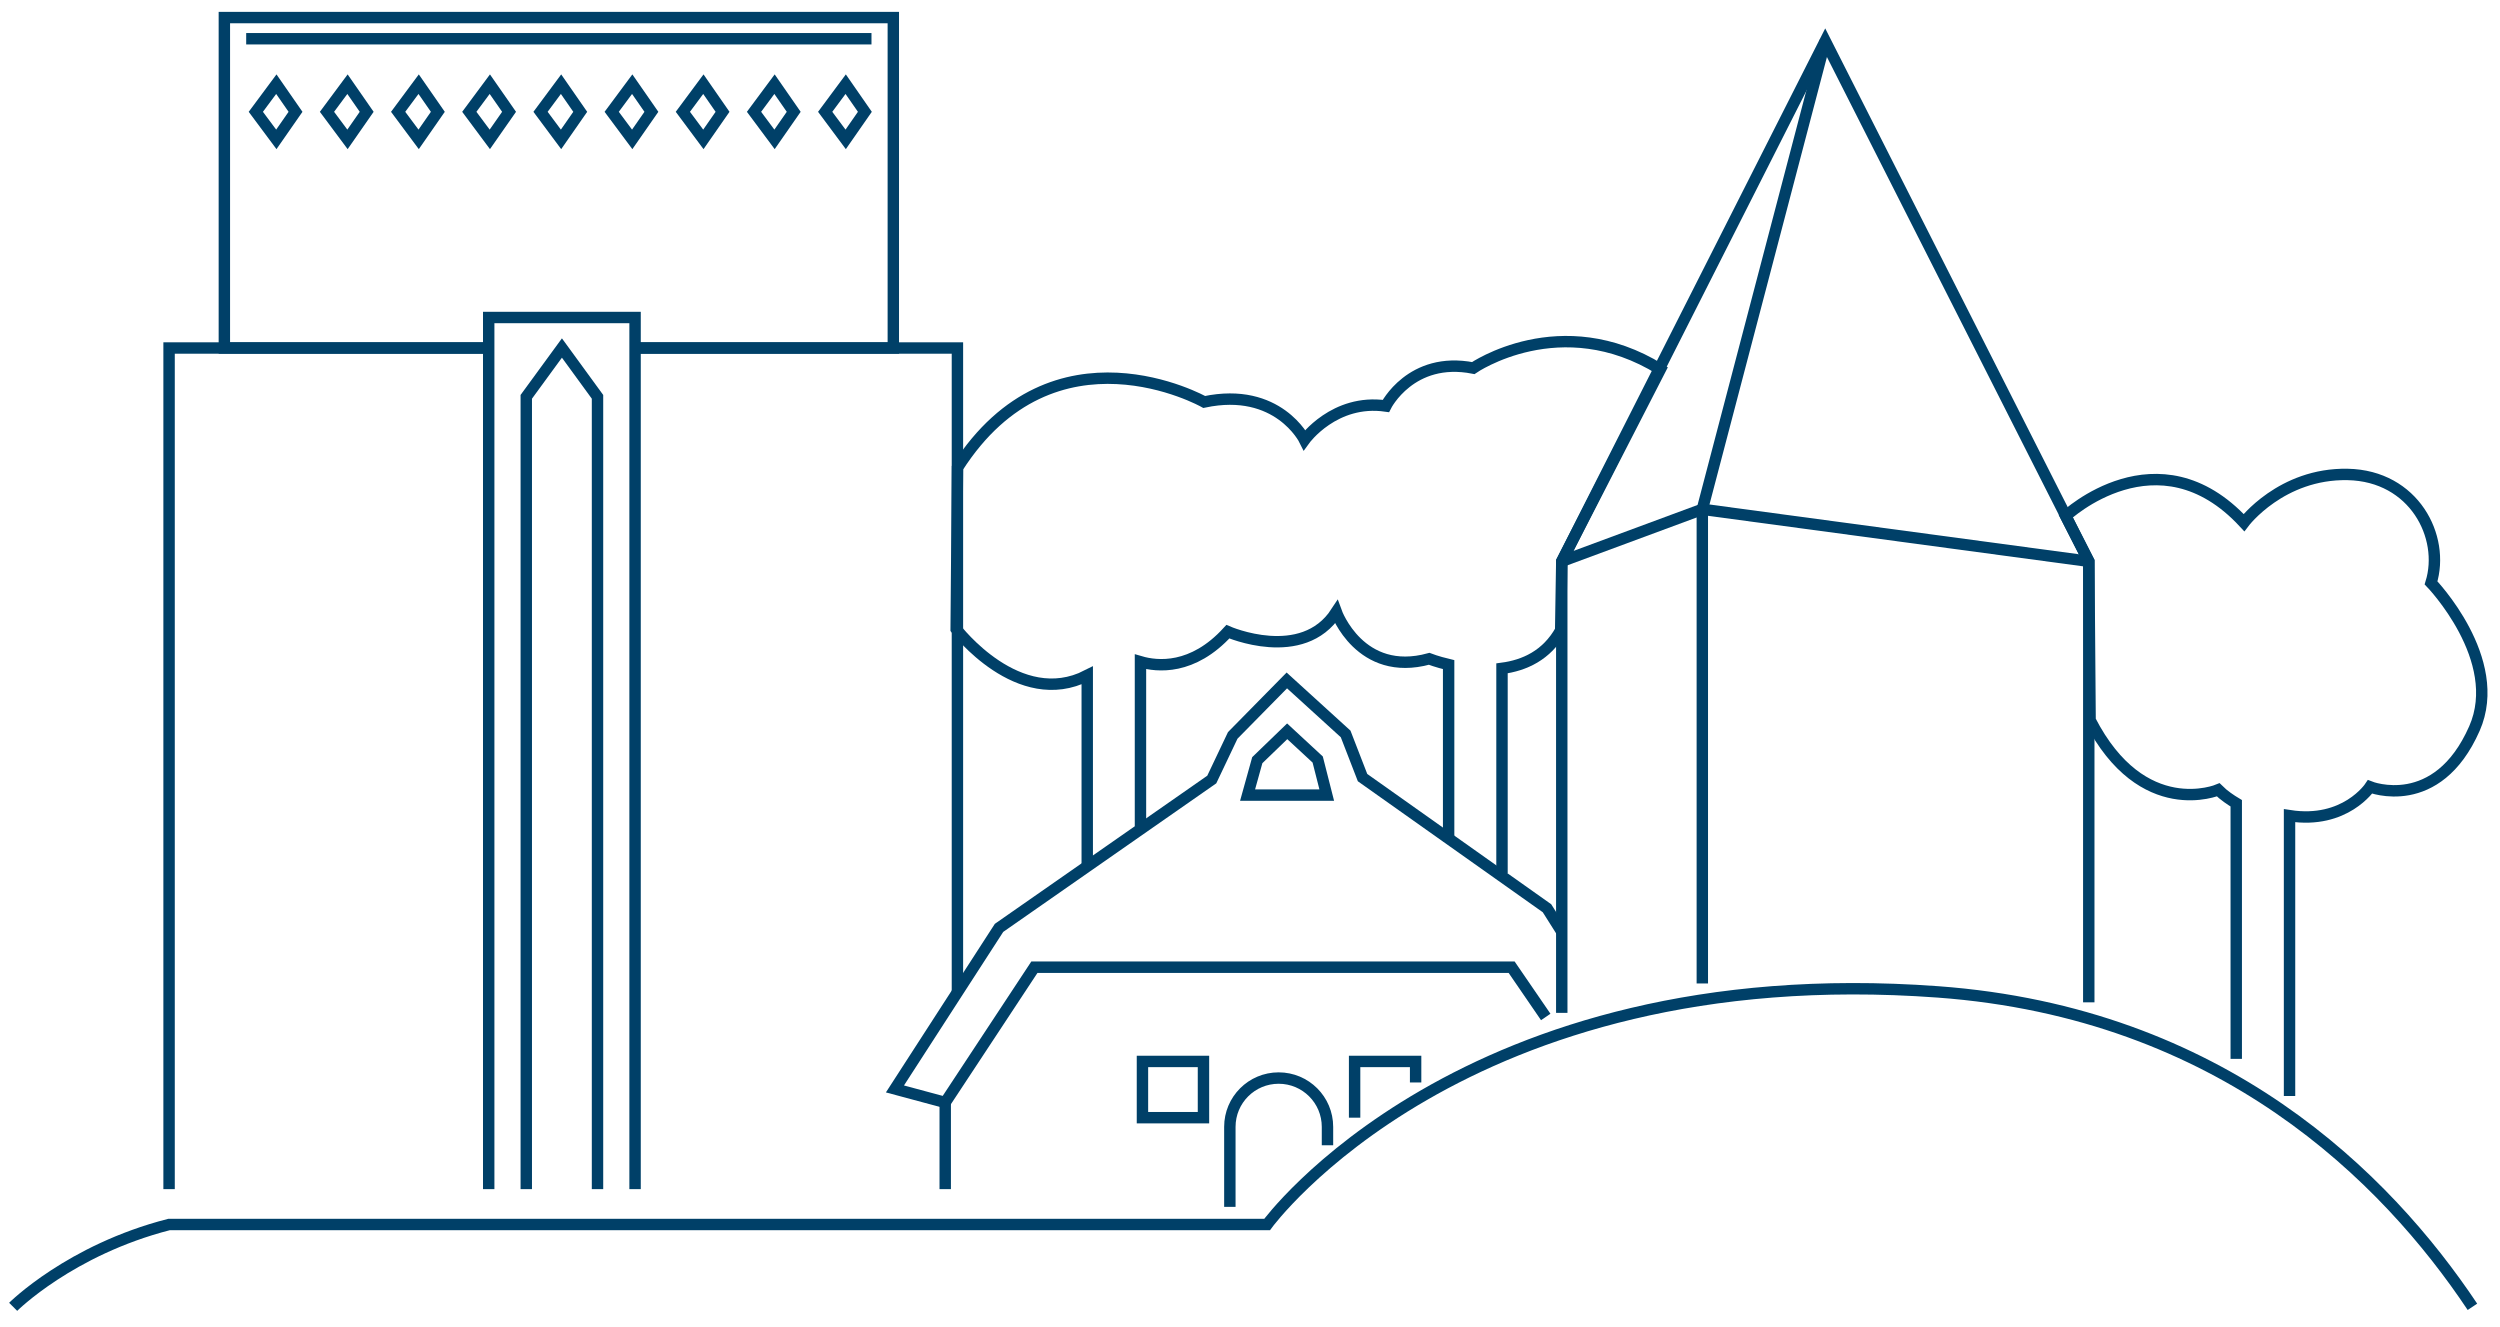 <?xml version="1.0" encoding="UTF-8"?> <svg xmlns="http://www.w3.org/2000/svg" xmlns:xlink="http://www.w3.org/1999/xlink" version="1.1" id="Layer_1" x="0px" y="0px" viewBox="0 0 340.08 180.46" style="enable-background:new 0 0 340.08 180.46;" xml:space="preserve"> <style type="text/css"> .st0{fill:#FFFFFF;} .st1{fill:none;stroke:#004068;stroke-width:1.552;stroke-miterlimit:10;} </style> <g> <rect x="-112.36" y="-32.13" class="st0" width="550" height="370"></rect> </g> <g> <polyline class="st1" points="210.27,138.34 205.63,131.57 140.71,131.57 128.58,149.97 121.74,148.13 135.9,126.22 164.84,106.04 167.69,100.04 175.05,92.56 183.05,99.84 185.35,105.78 210.44,123.55 212.41,126.67 "></polyline> <polyline class="st1" points="81.28,161.76 81.28,53.98 76.44,47.34 71.59,53.98 71.59,161.76 "></polyline> <polyline class="st1" points="86.39,161.76 86.39,43.19 66.48,43.19 66.48,161.76 "></polyline> <g> <polyline class="st1" points="284.14,136.35 284.14,76.36 248.29,5.58 212.45,76.36 212.45,137.78 "></polyline> </g> <g> <polyline class="st1" points="66.39,47.34 23,47.34 23,161.76 "></polyline> <polyline class="st1" points="130.24,134.98 130.24,47.34 86.1,47.34 "></polyline> </g> <g> <line class="st1" x1="33.49" y1="5.27" x2="118.55" y2="5.27"></line> <polyline class="st1" points="86.69,47.34 121.52,47.34 121.52,2.39 30.52,2.39 30.52,47.34 66.33,47.34 "></polyline> </g> <polygon class="st1" points="169.71,108.16 180.48,108.16 179.25,103.32 175.1,99.48 171.03,103.41 "></polygon> <path class="st1" d="M180.58,155.79v-2.5c0-3.67-2.97-6.64-6.64-6.64l0,0c-3.67,0-6.64,2.97-6.64,6.64v10.88"></path> <rect x="155.41" y="144.39" class="st1" width="8.3" height="7.65"></rect> <polyline class="st1" points="184.27,152.04 184.27,144.39 192.57,144.39 192.57,147.25 "></polyline> <polygon class="st1" points="40.2,15.21 37.59,11.45 34.8,15.21 37.59,18.96 "></polygon> <polygon class="st1" points="49.88,15.21 47.27,11.45 44.48,15.21 47.27,18.96 "></polygon> <polygon class="st1" points="59.56,15.21 56.95,11.45 54.16,15.21 56.95,18.96 "></polygon> <polygon class="st1" points="69.25,15.21 66.63,11.45 63.84,15.21 66.63,18.96 "></polygon> <polygon class="st1" points="78.93,15.21 76.32,11.45 73.53,15.21 76.32,18.96 "></polygon> <polygon class="st1" points="88.61,15.21 86,11.45 83.21,15.21 86,18.96 "></polygon> <polygon class="st1" points="98.29,15.21 95.68,11.45 92.89,15.21 95.68,18.96 "></polygon> <polygon class="st1" points="107.97,15.21 105.36,11.45 102.57,15.21 105.36,18.96 "></polygon> <polygon class="st1" points="117.65,15.21 115.04,11.45 112.25,15.21 115.04,18.96 "></polygon> <line class="st1" x1="212.45" y1="76.36" x2="231.57" y2="69.28"></line> <path class="st1" d="M311.45,149.09v-38.13c7.58,1.18,10.95-3.92,10.95-3.92s9.11,3.62,14.2-7.93c4.15-9.41-5.9-19.82-5.9-19.82 c1.94-6.27-2.31-14.57-11.34-14.75c-9.04-0.18-14.11,6.55-14.11,6.55c-11.71-12.63-24.25-0.88-24.25-0.88l3.15,6.15l0.17,21.61 c7.12,13.83,17.43,9.47,17.43,9.47c0.75,0.75,1.73,1.4,2.45,1.83v34.77"></path> <path class="st1" d="M204.32,118.78V90.92c3.04-0.4,6.08-1.77,7.98-5.17l0.15-9.39l13.41-26.11c-13.55-8.39-25.45-0.18-25.45-0.18 c-8.48-1.66-11.89,5.16-11.89,5.16c-7.01-1.01-11.06,4.61-11.06,4.61s-3.6-7.28-13.65-5.16c0,0-20.47-11.53-33.56,8.94l-0.18,21.95 c0,0,8.49,11.09,17.83,6.31v26.14"></path> <path class="st1" d="M155.14,112.44V90.02c2.25,0.66,7.09,1.18,11.89-4.09c0,0,10.14,4.43,14.75-2.67c0,0,3.23,8.94,12.63,6.36 c0,0,1.05,0.41,2.65,0.79v24.03"></path> <path class="st1" d="M1.79,177.77c0,0,7.75-7.75,21.21-11.2h149.37c0,0,26.51-36.4,91.26-31.64c38.61,2.84,60.95,25.23,72.7,42.84"></path> <polyline class="st1" points="248.29,5.58 231.57,69.28 231.57,133.78 "></polyline> <line class="st1" x1="231.57" y1="69.28" x2="284.14" y2="76.36"></line> <line class="st1" x1="128.58" y1="149.97" x2="128.58" y2="161.76"></line> </g> </svg> 
